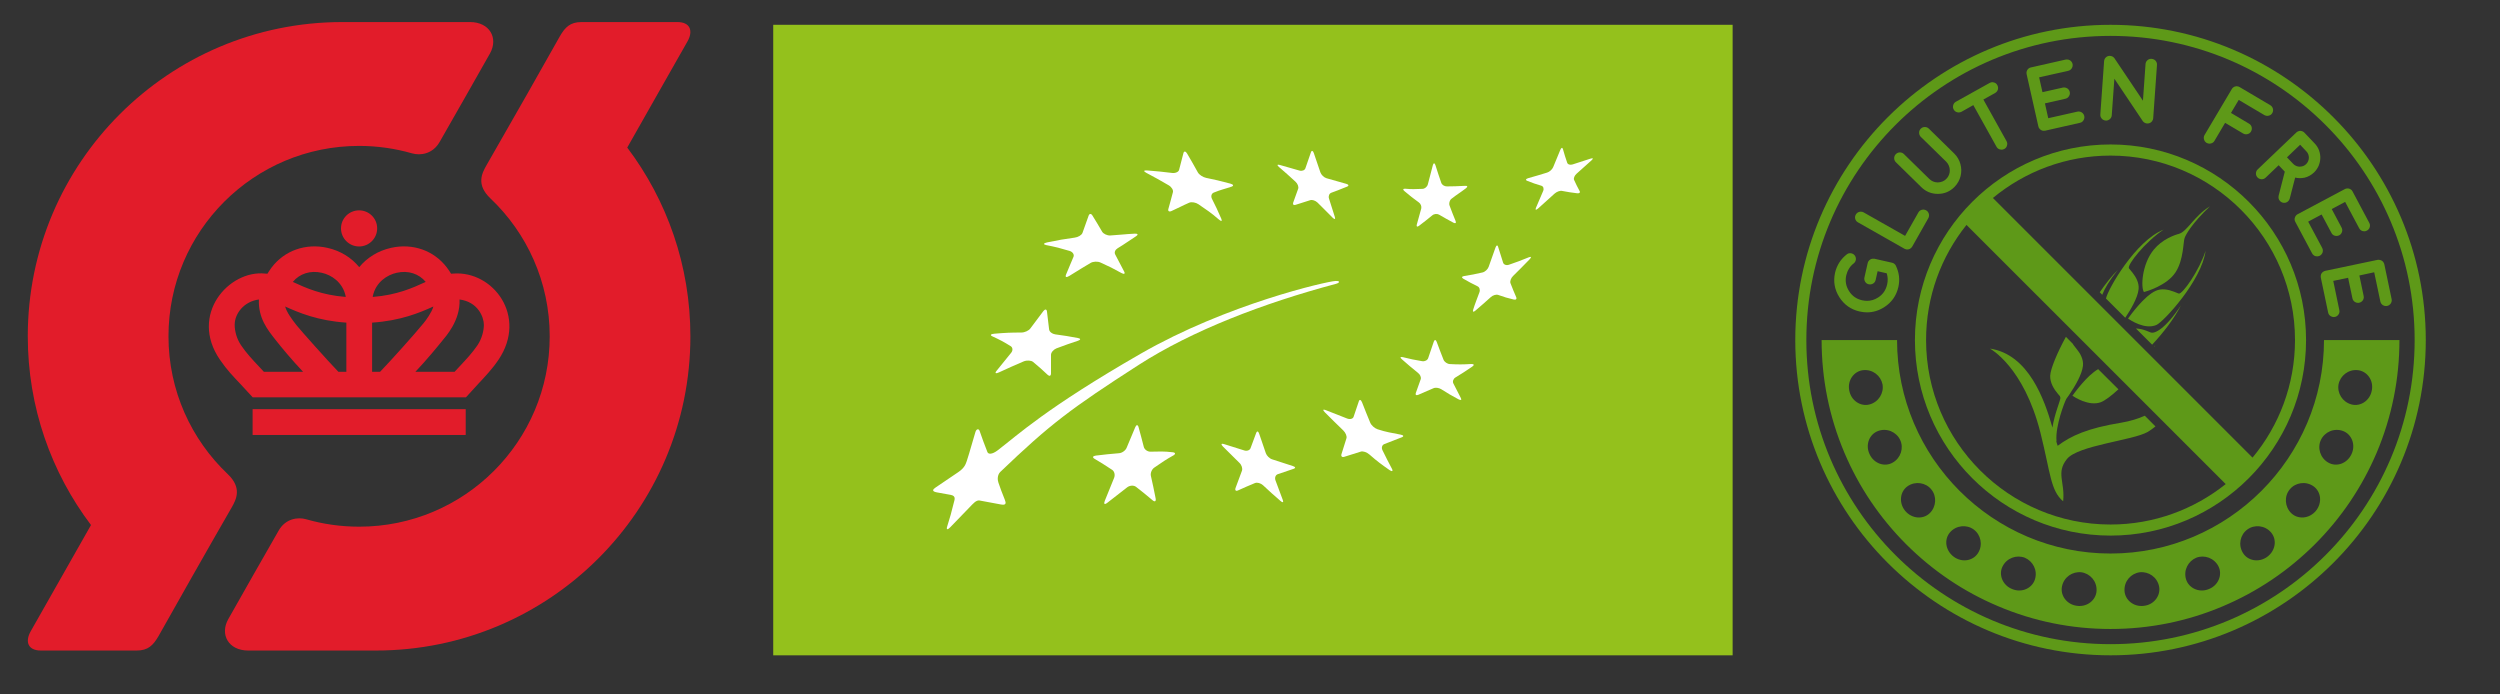 <svg xmlns="http://www.w3.org/2000/svg" xmlns:xlink="http://www.w3.org/1999/xlink" width="180" zoomAndPan="magnify" viewBox="0 0 135 37.5" height="50" preserveAspectRatio="xMidYMid meet" version="1.0"><rect x="0" y="0" width="135" height="37.5" fill="#333333" stroke="none"/><defs><clipPath id="b7ab46c11c"><path d="M 96.945 1.34 L 130.992 1.34 L 130.992 35.387 L 96.945 35.387 Z M 96.945 1.34 " clip-rule="nonzero"/></clipPath><clipPath id="d9250d2e56"><path d="M 41.754 1.34 L 93.562 1.34 L 93.562 35.387 L 41.754 35.387 Z M 41.754 1.34 " clip-rule="nonzero"/></clipPath><clipPath id="4d5805414d"><path d="M 12 1 L 37.91 1 L 37.91 36 L 12 36 Z M 12 1 " clip-rule="nonzero"/></clipPath></defs><path fill="#5e9918" d="M 100.418 16.82 C 100.555 16.852 100.691 16.867 100.824 16.867 C 101.145 16.867 101.453 16.773 101.738 16.594 C 102.145 16.336 102.406 15.969 102.512 15.496 C 102.602 15.098 102.555 14.711 102.367 14.328 C 102.32 14.254 102.254 14.207 102.176 14.188 L 101.223 13.973 L 101.102 13.973 C 101.062 13.98 101.023 13.992 100.992 14.016 C 100.961 14.035 100.93 14.062 100.906 14.094 C 100.879 14.129 100.863 14.164 100.855 14.207 L 100.68 14.98 C 100.668 15.023 100.668 15.066 100.676 15.105 C 100.684 15.148 100.699 15.184 100.719 15.215 C 100.738 15.25 100.766 15.277 100.801 15.305 C 100.836 15.328 100.875 15.344 100.914 15.352 L 100.988 15.359 C 101.043 15.359 101.098 15.344 101.148 15.312 C 101.219 15.27 101.266 15.203 101.285 15.117 L 101.391 14.645 L 101.883 14.758 C 101.945 14.949 101.953 15.152 101.906 15.359 C 101.836 15.668 101.676 15.902 101.41 16.07 C 101.223 16.188 101.027 16.246 100.82 16.246 C 100.734 16.246 100.645 16.234 100.555 16.215 C 100.246 16.145 100.016 15.984 99.848 15.719 C 99.68 15.453 99.629 15.172 99.699 14.863 C 99.73 14.734 99.777 14.617 99.844 14.512 C 99.906 14.406 99.988 14.312 100.078 14.242 C 100.148 14.195 100.191 14.129 100.211 14.051 C 100.219 14.012 100.223 13.969 100.215 13.93 C 100.207 13.887 100.191 13.852 100.172 13.816 C 100.148 13.781 100.121 13.754 100.09 13.73 C 100.059 13.707 100.02 13.691 99.977 13.68 L 99.898 13.672 C 99.84 13.672 99.789 13.688 99.742 13.723 C 99.402 13.984 99.188 14.324 99.094 14.727 C 98.988 15.195 99.066 15.641 99.324 16.047 C 99.582 16.453 99.949 16.715 100.418 16.82 " fill-opacity="1" fill-rule="nonzero"/><path fill="#5e9918" d="M 100.332 12.008 L 102.836 13.43 C 102.875 13.449 102.914 13.465 102.957 13.469 L 102.992 13.473 L 103.074 13.461 C 103.113 13.449 103.148 13.434 103.18 13.406 C 103.211 13.383 103.238 13.352 103.262 13.312 L 104.129 11.781 C 104.168 11.707 104.18 11.625 104.156 11.543 C 104.133 11.465 104.086 11.398 104.012 11.359 C 103.965 11.332 103.914 11.316 103.859 11.316 L 103.777 11.328 C 103.695 11.352 103.629 11.402 103.59 11.477 L 102.875 12.738 L 100.637 11.469 C 100.586 11.441 100.535 11.43 100.484 11.43 L 100.398 11.441 C 100.316 11.465 100.254 11.516 100.215 11.586 C 100.172 11.66 100.16 11.742 100.184 11.824 C 100.207 11.906 100.258 11.969 100.332 12.008 " fill-opacity="1" fill-rule="nonzero"/><path fill="#5e9918" d="M 103.75 10.105 C 103.996 10.348 104.297 10.469 104.641 10.469 L 104.652 10.469 C 105 10.469 105.301 10.34 105.547 10.09 C 105.629 10.008 105.695 9.914 105.75 9.816 C 105.805 9.719 105.844 9.617 105.871 9.512 C 105.895 9.406 105.91 9.297 105.91 9.188 C 105.906 9.074 105.891 8.969 105.863 8.863 C 105.836 8.758 105.793 8.656 105.738 8.562 C 105.684 8.465 105.613 8.375 105.531 8.293 L 104.16 6.949 C 104.098 6.891 104.027 6.859 103.938 6.859 C 103.852 6.859 103.781 6.891 103.719 6.953 C 103.66 7.012 103.629 7.086 103.633 7.172 C 103.633 7.258 103.664 7.332 103.723 7.391 L 105.098 8.734 C 105.16 8.797 105.207 8.871 105.238 8.949 C 105.273 9.027 105.289 9.109 105.289 9.195 C 105.293 9.277 105.277 9.359 105.246 9.441 C 105.215 9.52 105.168 9.594 105.105 9.656 C 105.043 9.723 104.973 9.77 104.891 9.801 C 104.809 9.832 104.73 9.848 104.645 9.852 C 104.562 9.852 104.48 9.836 104.398 9.805 C 104.32 9.773 104.25 9.727 104.184 9.664 L 102.812 8.32 C 102.754 8.262 102.68 8.23 102.594 8.23 C 102.508 8.23 102.434 8.262 102.375 8.324 C 102.316 8.383 102.285 8.461 102.285 8.543 C 102.285 8.629 102.32 8.703 102.379 8.762 L 103.75 10.105 " fill-opacity="1" fill-rule="nonzero"/><path fill="#5e9918" d="M 105.688 6.062 L 105.77 6.074 C 105.824 6.074 105.871 6.059 105.922 6.035 L 106.559 5.676 L 107.812 7.926 C 107.852 8 107.914 8.047 107.996 8.07 L 108.086 8.082 C 108.137 8.082 108.188 8.07 108.234 8.043 C 108.309 8.004 108.359 7.938 108.379 7.855 C 108.402 7.773 108.395 7.695 108.352 7.621 L 107.102 5.375 L 107.738 5.02 C 107.812 4.977 107.863 4.914 107.887 4.832 C 107.906 4.754 107.898 4.672 107.855 4.598 C 107.816 4.523 107.754 4.473 107.672 4.453 L 107.586 4.438 C 107.535 4.438 107.484 4.453 107.438 4.48 L 105.621 5.492 C 105.547 5.531 105.496 5.598 105.473 5.68 C 105.449 5.758 105.457 5.84 105.5 5.914 C 105.539 5.988 105.602 6.039 105.688 6.062 " fill-opacity="1" fill-rule="nonzero"/><path fill="#5e9918" d="M 110.07 6.82 C 110.078 6.863 110.094 6.898 110.121 6.934 C 110.145 6.969 110.172 6.996 110.207 7.016 C 110.238 7.039 110.277 7.051 110.316 7.059 L 110.367 7.062 L 110.43 7.059 L 112.312 6.633 C 112.398 6.617 112.465 6.57 112.508 6.496 C 112.555 6.426 112.566 6.348 112.551 6.266 C 112.531 6.18 112.484 6.117 112.414 6.07 C 112.363 6.039 112.309 6.02 112.25 6.02 L 112.188 6.027 L 110.605 6.383 L 110.426 5.582 L 111.531 5.332 C 111.613 5.316 111.68 5.266 111.723 5.195 C 111.77 5.125 111.785 5.047 111.766 4.965 C 111.746 4.883 111.699 4.812 111.629 4.77 C 111.578 4.738 111.523 4.723 111.465 4.723 L 111.406 4.727 L 110.293 4.977 L 110.113 4.176 L 111.684 3.824 C 111.766 3.805 111.832 3.758 111.875 3.688 C 111.922 3.613 111.934 3.535 111.918 3.453 C 111.898 3.371 111.852 3.305 111.781 3.258 C 111.73 3.227 111.676 3.211 111.617 3.211 L 111.555 3.215 L 109.672 3.641 C 109.625 3.648 109.59 3.668 109.559 3.688 C 109.527 3.711 109.5 3.742 109.477 3.773 C 109.457 3.809 109.441 3.848 109.434 3.887 C 109.43 3.926 109.43 3.965 109.438 4.008 L 110.07 6.82 " fill-opacity="1" fill-rule="nonzero"/><path fill="#5e9918" d="M 113.727 6.512 C 113.805 6.512 113.871 6.484 113.93 6.434 C 113.992 6.379 114.031 6.309 114.035 6.223 L 114.176 4.25 L 115.715 6.547 C 115.773 6.621 115.852 6.66 115.941 6.668 L 115.965 6.668 C 116 6.668 116.031 6.664 116.062 6.652 C 116.102 6.641 116.137 6.621 116.168 6.594 C 116.199 6.566 116.223 6.535 116.238 6.5 C 116.258 6.465 116.27 6.426 116.273 6.383 L 116.477 3.508 C 116.484 3.422 116.457 3.348 116.402 3.281 C 116.348 3.219 116.273 3.184 116.168 3.176 C 116.09 3.176 116.023 3.199 115.965 3.25 C 115.898 3.305 115.863 3.379 115.859 3.461 L 115.719 5.438 L 114.18 3.145 C 114.121 3.066 114.043 3.023 113.926 3.016 C 113.891 3.016 113.859 3.02 113.828 3.031 C 113.793 3.043 113.758 3.062 113.727 3.09 C 113.695 3.117 113.668 3.152 113.652 3.184 C 113.637 3.219 113.625 3.258 113.621 3.305 L 113.418 6.18 C 113.41 6.262 113.438 6.34 113.492 6.402 C 113.547 6.469 113.617 6.504 113.727 6.512 " fill-opacity="1" fill-rule="nonzero"/><path fill="#5e9918" d="M 119.156 7.715 C 119.207 7.742 119.258 7.758 119.312 7.758 L 119.391 7.746 C 119.473 7.727 119.539 7.68 119.582 7.605 L 120.156 6.633 L 121.133 7.211 C 121.18 7.238 121.234 7.254 121.289 7.254 L 121.367 7.242 C 121.449 7.223 121.512 7.176 121.555 7.102 C 121.598 7.027 121.609 6.949 121.59 6.863 C 121.57 6.785 121.52 6.719 121.445 6.676 L 120.473 6.098 L 120.891 5.395 L 122.277 6.215 C 122.328 6.242 122.379 6.258 122.434 6.258 L 122.512 6.246 C 122.594 6.227 122.66 6.18 122.703 6.105 C 122.746 6.031 122.758 5.953 122.738 5.871 C 122.715 5.789 122.668 5.723 122.594 5.68 L 120.941 4.703 C 120.906 4.68 120.867 4.664 120.781 4.656 L 120.707 4.668 C 120.668 4.676 120.633 4.691 120.598 4.719 C 120.566 4.742 120.539 4.773 120.516 4.812 L 119.047 7.289 C 119.004 7.363 118.992 7.441 119.016 7.523 C 119.035 7.605 119.086 7.672 119.156 7.715 " fill-opacity="1" fill-rule="nonzero"/><path fill="#5e9918" d="M 124.207 7.816 L 124.543 8.172 C 124.59 8.219 124.625 8.273 124.648 8.336 C 124.668 8.398 124.68 8.461 124.68 8.523 C 124.676 8.586 124.664 8.645 124.637 8.707 C 124.613 8.766 124.578 8.816 124.527 8.867 C 124.48 8.91 124.426 8.945 124.367 8.969 C 124.305 8.988 124.242 9 124.18 9 C 124.113 9 124.055 8.988 123.996 8.961 C 123.934 8.938 123.883 8.898 123.836 8.852 L 123.496 8.496 Z M 121.82 9.363 C 121.82 9.449 121.848 9.523 121.906 9.582 C 121.965 9.645 122.039 9.676 122.133 9.68 C 122.215 9.68 122.285 9.648 122.344 9.594 L 123.047 8.922 L 123.379 9.27 L 123.047 10.566 C 123.023 10.68 123.047 10.781 123.121 10.855 C 123.148 10.887 123.184 10.91 123.219 10.926 C 123.258 10.945 123.297 10.953 123.34 10.953 L 123.348 10.953 C 123.383 10.953 123.422 10.949 123.453 10.934 C 123.492 10.922 123.527 10.898 123.559 10.867 C 123.602 10.828 123.633 10.777 123.648 10.715 L 123.938 9.59 C 124.012 9.609 124.094 9.617 124.195 9.621 C 124.281 9.621 124.367 9.609 124.449 9.594 C 124.543 9.57 124.637 9.535 124.719 9.488 C 124.805 9.438 124.887 9.383 124.957 9.312 C 125.066 9.207 125.148 9.086 125.207 8.953 C 125.262 8.816 125.293 8.676 125.297 8.539 C 125.301 8.395 125.277 8.254 125.227 8.117 C 125.176 7.98 125.098 7.855 124.992 7.746 L 124.438 7.164 C 124.41 7.133 124.375 7.109 124.336 7.094 C 124.301 7.078 124.262 7.07 124.215 7.066 C 124.176 7.066 124.141 7.074 124.105 7.09 C 124.066 7.105 124.031 7.125 124 7.156 L 121.918 9.145 C 121.855 9.203 121.824 9.277 121.82 9.363 " fill-opacity="1" fill-rule="nonzero"/><path fill="#5e9918" d="M 123.98 11.645 C 123.953 11.676 123.934 11.711 123.926 11.746 C 123.91 11.785 123.906 11.824 123.91 11.863 C 123.914 11.906 123.926 11.941 123.949 11.984 L 124.852 13.68 C 124.891 13.754 124.953 13.805 125.031 13.832 C 125.062 13.84 125.094 13.844 125.125 13.844 C 125.176 13.844 125.223 13.832 125.27 13.809 C 125.344 13.766 125.395 13.707 125.422 13.625 C 125.445 13.543 125.438 13.465 125.398 13.387 L 124.641 11.969 L 125.367 11.582 L 125.898 12.578 C 125.938 12.656 126 12.707 126.082 12.73 C 126.109 12.738 126.141 12.742 126.172 12.742 C 126.223 12.742 126.27 12.73 126.316 12.707 C 126.391 12.668 126.441 12.605 126.469 12.523 C 126.492 12.441 126.484 12.363 126.445 12.289 L 125.914 11.289 L 126.637 10.902 L 127.395 12.324 C 127.434 12.398 127.496 12.453 127.578 12.477 C 127.609 12.484 127.641 12.492 127.668 12.492 C 127.719 12.492 127.766 12.477 127.812 12.453 C 127.887 12.414 127.941 12.352 127.965 12.27 C 127.988 12.188 127.98 12.109 127.941 12.035 L 127.039 10.34 C 127.02 10.301 126.992 10.27 126.961 10.242 C 126.93 10.219 126.895 10.199 126.855 10.188 C 126.832 10.18 126.805 10.176 126.762 10.176 C 126.754 10.176 126.746 10.176 126.738 10.176 C 126.695 10.18 126.656 10.191 126.621 10.211 L 124.074 11.566 C 124.035 11.586 124.004 11.613 123.98 11.645 " fill-opacity="1" fill-rule="nonzero"/><path fill="#5e9918" d="M 125.449 14.676 C 125.418 14.695 125.391 14.727 125.367 14.758 C 125.344 14.793 125.328 14.828 125.324 14.871 C 125.316 14.91 125.316 14.949 125.324 14.992 L 125.719 16.875 C 125.734 16.957 125.781 17.023 125.852 17.07 C 125.906 17.102 125.961 17.121 126.02 17.121 L 126.086 17.113 C 126.168 17.098 126.234 17.051 126.281 16.98 C 126.328 16.91 126.344 16.828 126.324 16.746 L 125.996 15.168 L 126.797 15 L 127.031 16.109 C 127.047 16.191 127.094 16.258 127.164 16.305 C 127.215 16.336 127.273 16.355 127.332 16.355 L 127.398 16.348 C 127.48 16.328 127.547 16.285 127.594 16.215 C 127.641 16.141 127.656 16.062 127.637 15.98 L 127.406 14.875 L 128.207 14.703 L 128.539 16.281 C 128.559 16.363 128.602 16.43 128.672 16.477 C 128.727 16.512 128.781 16.527 128.84 16.527 L 128.906 16.52 C 128.988 16.504 129.055 16.457 129.102 16.387 C 129.148 16.316 129.164 16.238 129.148 16.152 L 128.754 14.273 C 128.742 14.23 128.727 14.195 128.703 14.16 C 128.68 14.125 128.652 14.098 128.617 14.078 C 128.586 14.055 128.547 14.039 128.449 14.027 L 128.395 14.031 L 125.562 14.625 C 125.52 14.637 125.484 14.652 125.449 14.676 " fill-opacity="1" fill-rule="nonzero"/><path fill="#5e9918" d="M 117.648 15.852 C 117.566 15.824 117.41 15.758 117.379 15.746 C 117.086 15.633 116.727 15.562 116.414 15.703 C 115.789 15.977 115.027 17.043 114.914 17.203 C 115.016 17.27 115.816 17.824 116.449 17.547 C 116.832 17.379 118.895 15.148 119.102 13.543 C 118.758 14.613 117.844 15.918 117.648 15.852 " fill-opacity="1" fill-rule="nonzero"/><path fill="#5e9918" d="M 117.645 12.633 C 117.398 12.699 116.754 12.93 116.301 13.484 C 115.641 14.297 115.605 15.555 115.773 15.77 C 115.902 15.738 117.004 15.426 117.477 14.707 C 117.922 14.031 117.891 13.047 117.969 12.852 C 118.027 12.684 118.336 12.094 119.336 11.141 C 118.477 11.664 118.105 12.516 117.645 12.633 " fill-opacity="1" fill-rule="nonzero"/><path fill="#5e9918" d="M 115.82 22.449 C 115.461 22.609 115.043 22.742 114.531 22.828 C 112.734 23.121 111.844 23.527 111.113 24.074 C 111.09 24.012 111.066 23.938 111.043 23.848 C 111.047 23.836 111.051 23.82 111.051 23.805 C 110.98 23.008 111.492 21.691 111.586 21.531 C 111.633 21.457 111.68 21.391 111.723 21.34 C 111.742 21.312 111.762 21.285 111.777 21.258 C 112.051 20.852 112.43 20.215 112.48 19.754 C 112.516 19.41 112.34 19.09 112.141 18.848 C 112.121 18.82 112.012 18.691 111.961 18.621 C 111.953 18.613 111.945 18.59 111.941 18.574 L 111.559 18.188 C 111.082 19.062 110.727 19.922 110.711 20.285 C 110.695 20.664 110.914 21.02 111.129 21.27 C 111.148 21.293 111.168 21.32 111.191 21.34 C 111.23 21.375 111.254 21.422 111.262 21.48 C 111.277 21.59 110.938 22.363 110.832 23.09 C 110.41 21.594 109.551 19.137 107.457 18.824 C 107.457 18.824 109.277 19.785 110.18 23.352 C 110.734 25.559 110.723 26.488 111.41 27.07 C 111.52 26.027 111.012 25.535 111.613 24.789 C 112.211 24.043 115.176 23.785 115.977 23.324 C 116.109 23.246 116.254 23.141 116.395 23.027 L 115.82 22.449 " fill-opacity="1" fill-rule="nonzero"/><path fill="#5e9918" d="M 116.332 18.727 C 116.348 18.695 116.371 18.668 116.387 18.637 C 116.363 18.668 116.344 18.688 116.32 18.719 L 116.332 18.727 " fill-opacity="1" fill-rule="nonzero"/><path fill="#5e9918" d="M 113.445 21.719 C 113.66 21.637 114.008 21.379 114.395 21.023 L 113.301 19.934 C 112.699 20.273 112.02 21.219 111.91 21.371 C 112.016 21.438 112.801 21.957 113.445 21.719 " fill-opacity="1" fill-rule="nonzero"/><path fill="#5e9918" d="M 113.387 15.781 L 113.52 15.918 C 113.645 15.594 113.898 15.156 114.363 14.574 C 114.023 14.91 113.691 15.336 113.387 15.781 " fill-opacity="1" fill-rule="nonzero"/><path fill="#5e9918" d="M 115.148 14.715 C 115.125 14.688 115.016 14.562 114.965 14.492 C 114.84 14.324 115.844 13.055 116.832 12.402 C 115.32 13 113.82 15.625 113.723 16.121 L 114.762 17.16 C 115.035 16.754 115.434 16.098 115.484 15.621 C 115.52 15.277 115.344 14.961 115.148 14.715 " fill-opacity="1" fill-rule="nonzero"/><path fill="#5e9918" d="M 116.148 17.957 C 116.07 17.93 115.914 17.867 115.883 17.852 C 115.715 17.789 115.531 17.746 115.34 17.738 L 116.215 18.613 C 116.797 17.992 117.41 17.207 117.773 16.488 C 116.91 17.789 116.348 18.023 116.148 17.957 " fill-opacity="1" fill-rule="nonzero"/><path fill="#5e9918" d="M 121.637 24.711 L 107.617 10.691 C 109.344 9.262 111.559 8.402 113.969 8.402 C 119.461 8.402 123.93 12.871 123.93 18.363 C 123.93 20.773 123.07 22.988 121.637 24.711 Z M 104.008 18.363 C 104.008 16.012 104.824 13.852 106.191 12.145 L 120.188 26.141 C 118.48 27.504 116.316 28.324 113.969 28.324 C 108.477 28.324 104.008 23.855 104.008 18.363 Z M 113.969 7.801 C 108.145 7.801 103.406 12.539 103.406 18.363 C 103.406 24.184 108.145 28.922 113.969 28.922 C 119.793 28.922 124.527 24.184 124.527 18.363 C 124.527 12.539 119.793 7.801 113.969 7.801 " fill-opacity="1" fill-rule="nonzero"/><g clip-path="url(#b7ab46c11c)"><path fill="#5e9918" d="M 113.969 34.785 C 104.898 34.785 97.543 27.434 97.543 18.363 C 97.543 9.293 104.898 1.938 113.969 1.938 C 123.039 1.938 130.391 9.293 130.391 18.363 C 130.391 27.434 123.039 34.785 113.969 34.785 Z M 113.969 1.34 C 104.582 1.34 96.945 8.977 96.945 18.363 C 96.945 27.75 104.582 35.387 113.969 35.387 C 123.355 35.387 130.992 27.75 130.992 18.363 C 130.992 8.977 123.355 1.34 113.969 1.34 " fill-opacity="1" fill-rule="nonzero"/></g><path fill="#5e9918" d="M 128.078 21.082 C 127.98 21.637 127.461 21.969 126.98 21.84 C 126.488 21.707 126.199 21.227 126.281 20.754 C 126.375 20.285 126.809 19.938 127.316 19.988 C 127.812 20.035 128.188 20.531 128.078 21.082 Z M 126.98 24.527 C 126.742 25.035 126.168 25.234 125.727 24.98 C 125.293 24.734 125.125 24.188 125.328 23.758 C 125.531 23.324 126.043 23.098 126.52 23.273 C 126.992 23.445 127.223 24.016 126.98 24.527 Z M 125.059 27.586 C 124.699 28.016 124.094 28.062 123.727 27.711 C 123.371 27.363 123.34 26.793 123.648 26.426 C 123.949 26.055 124.512 25.969 124.922 26.254 C 125.34 26.543 125.414 27.148 125.059 27.586 Z M 122.434 30.066 C 121.98 30.398 121.375 30.285 121.117 29.855 C 120.852 29.426 120.969 28.875 121.355 28.594 C 121.742 28.309 122.305 28.367 122.633 28.746 C 122.965 29.129 122.887 29.73 122.434 30.066 Z M 119.273 31.812 C 118.754 32.027 118.191 31.758 118.047 31.285 C 117.898 30.797 118.156 30.305 118.598 30.117 C 119.043 29.945 119.57 30.133 119.801 30.59 C 120.02 31.035 119.797 31.609 119.273 31.812 Z M 115.773 32.715 C 115.215 32.789 114.742 32.391 114.723 31.895 C 114.699 31.383 115.07 30.969 115.547 30.902 C 116.023 30.852 116.484 31.16 116.59 31.66 C 116.691 32.145 116.332 32.652 115.773 32.715 Z M 112.164 32.715 C 111.605 32.652 111.242 32.145 111.348 31.66 C 111.453 31.16 111.914 30.852 112.391 30.902 C 112.863 30.969 113.238 31.383 113.215 31.895 C 113.195 32.391 112.719 32.789 112.164 32.715 Z M 109.887 31.285 C 109.742 31.758 109.184 32.027 108.664 31.812 C 108.141 31.609 107.914 31.035 108.137 30.59 C 108.363 30.133 108.895 29.945 109.34 30.117 C 109.781 30.305 110.039 30.797 109.887 31.285 Z M 106.82 29.855 C 106.559 30.285 105.957 30.398 105.504 30.066 C 105.051 29.73 104.969 29.129 105.301 28.746 C 105.629 28.367 106.195 28.309 106.582 28.594 C 106.965 28.875 107.086 29.426 106.82 29.855 Z M 104.207 27.711 C 103.844 28.062 103.238 28.016 102.879 27.586 C 102.523 27.148 102.598 26.543 103.012 26.254 C 103.426 25.969 103.988 26.055 104.289 26.426 C 104.594 26.793 104.566 27.363 104.207 27.711 Z M 102.207 24.98 C 101.77 25.234 101.195 25.035 100.957 24.527 C 100.715 24.016 100.945 23.445 101.418 23.273 C 101.891 23.098 102.406 23.324 102.609 23.758 C 102.812 24.188 102.645 24.734 102.207 24.98 Z M 99.859 21.082 C 99.75 20.531 100.125 20.035 100.617 19.988 C 101.129 19.938 101.559 20.285 101.656 20.754 C 101.738 21.227 101.449 21.707 100.957 21.84 C 100.477 21.969 99.957 21.637 99.859 21.082 Z M 125.496 18.363 C 125.496 24.719 120.324 29.891 113.969 29.891 C 107.613 29.891 102.441 24.719 102.441 18.363 L 98.367 18.363 C 98.367 20.469 98.781 22.512 99.594 24.438 C 100.379 26.293 101.504 27.961 102.938 29.395 C 104.371 30.824 106.035 31.949 107.895 32.734 C 109.82 33.551 111.863 33.965 113.969 33.965 C 116.074 33.965 118.117 33.551 120.043 32.734 C 121.898 31.949 123.566 30.824 125 29.395 C 126.434 27.961 127.555 26.293 128.344 24.438 C 129.156 22.512 129.57 20.469 129.57 18.363 L 125.496 18.363 " fill-opacity="1" fill-rule="nonzero"/><g clip-path="url(#d9250d2e56)"><path fill="#94c11c" d="M 41.754 35.387 L 93.562 35.387 L 93.562 1.34 L 41.754 1.34 Z M 41.754 35.387 " fill-opacity="1" fill-rule="nonzero"/></g><path fill="#ffffff" d="M 61.934 9.203 C 62.484 9.246 62.758 9.273 63.301 9.34 C 63.477 9.359 63.645 9.285 63.672 9.168 C 63.766 8.809 63.816 8.629 63.906 8.266 C 63.938 8.148 64.027 8.16 64.102 8.289 C 64.34 8.695 64.457 8.898 64.684 9.309 C 64.758 9.441 64.961 9.57 65.129 9.605 C 65.637 9.707 65.82 9.754 66.434 9.914 C 66.605 9.957 66.633 10.035 66.508 10.078 C 66.133 10.207 65.938 10.238 65.547 10.398 C 65.422 10.445 65.375 10.598 65.445 10.734 C 65.656 11.145 65.754 11.367 65.949 11.809 C 66.012 11.953 65.953 11.969 65.812 11.848 C 65.387 11.48 65.168 11.34 64.719 11.031 C 64.57 10.93 64.348 10.891 64.219 10.945 C 63.84 11.109 63.648 11.223 63.262 11.395 C 63.137 11.453 63.059 11.402 63.09 11.289 C 63.191 10.938 63.242 10.734 63.336 10.383 C 63.371 10.27 63.27 10.102 63.113 10.008 C 62.633 9.727 62.391 9.594 61.898 9.332 C 61.738 9.246 61.754 9.191 61.934 9.203 " fill-opacity="1" fill-rule="nonzero"/><path fill="#ffffff" d="M 56.543 13.09 C 57.203 12.953 57.406 12.922 58.031 12.832 C 58.219 12.809 58.406 12.699 58.453 12.578 C 58.586 12.203 58.652 12.016 58.785 11.648 C 58.828 11.527 58.918 11.523 58.988 11.633 C 59.203 11.98 59.309 12.156 59.516 12.512 C 59.582 12.625 59.785 12.727 59.961 12.715 C 60.547 12.68 60.684 12.648 61.281 12.617 C 61.449 12.609 61.473 12.676 61.352 12.754 C 60.895 13.047 60.754 13.164 60.352 13.406 C 60.223 13.484 60.156 13.625 60.223 13.746 C 60.418 14.109 60.516 14.293 60.707 14.668 C 60.77 14.789 60.703 14.824 60.555 14.742 C 60.113 14.496 59.887 14.383 59.426 14.176 C 59.27 14.105 59.031 14.117 58.891 14.199 C 58.461 14.453 58.32 14.543 57.746 14.898 C 57.586 14.996 57.508 14.98 57.566 14.828 C 57.754 14.359 57.816 14.246 57.969 13.867 C 58.02 13.746 57.926 13.602 57.762 13.551 C 57.262 13.402 57.012 13.336 56.492 13.234 C 56.324 13.199 56.344 13.133 56.543 13.09 " fill-opacity="1" fill-rule="nonzero"/><path fill="#ffffff" d="M 53.695 18.02 C 54.297 17.969 54.586 17.957 55.148 17.957 C 55.332 17.957 55.551 17.859 55.641 17.734 C 55.926 17.359 56.062 17.172 56.34 16.801 C 56.43 16.684 56.516 16.688 56.535 16.812 C 56.586 17.199 56.609 17.395 56.652 17.789 C 56.668 17.918 56.816 18.031 56.98 18.055 C 57.547 18.133 57.637 18.148 58.211 18.254 C 58.363 18.281 58.367 18.348 58.219 18.398 C 57.762 18.547 57.527 18.633 57.047 18.812 C 56.891 18.875 56.754 19.031 56.754 19.16 C 56.758 19.559 56.758 19.762 56.754 20.168 C 56.75 20.305 56.668 20.332 56.57 20.238 C 56.266 19.949 56.109 19.812 55.785 19.543 C 55.68 19.457 55.449 19.445 55.277 19.516 C 54.75 19.742 54.484 19.859 53.945 20.109 C 53.77 20.191 53.707 20.156 53.812 20.027 C 54.129 19.633 54.289 19.438 54.602 19.051 C 54.707 18.926 54.691 18.758 54.57 18.688 C 54.195 18.457 54 18.352 53.582 18.16 C 53.449 18.098 53.5 18.035 53.695 18.02 " fill-opacity="1" fill-rule="nonzero"/><path fill="#ffffff" d="M 63.367 24.59 C 62.969 24.812 62.754 24.957 62.332 25.25 C 62.195 25.344 62.113 25.547 62.148 25.699 C 62.254 26.168 62.305 26.406 62.402 26.902 C 62.438 27.066 62.367 27.121 62.246 27.02 C 61.887 26.715 61.703 26.57 61.344 26.289 C 61.223 26.195 61.008 26.207 60.867 26.316 C 60.441 26.641 60.227 26.809 59.793 27.152 C 59.648 27.266 59.59 27.219 59.656 27.051 C 59.859 26.539 59.961 26.293 60.16 25.809 C 60.227 25.648 60.18 25.453 60.055 25.371 C 59.676 25.121 59.484 25 59.102 24.773 C 58.977 24.699 59.008 24.625 59.172 24.602 C 59.68 24.539 59.934 24.516 60.43 24.473 C 60.594 24.461 60.777 24.328 60.836 24.184 C 61.027 23.723 61.121 23.5 61.305 23.066 C 61.363 22.926 61.441 22.926 61.48 23.059 C 61.598 23.48 61.652 23.695 61.766 24.137 C 61.805 24.277 61.965 24.391 62.121 24.391 C 62.609 24.379 62.852 24.367 63.324 24.422 C 63.48 24.438 63.492 24.516 63.367 24.59 " fill-opacity="1" fill-rule="nonzero"/><path fill="#ffffff" d="M 69.867 25.312 C 69.52 25.426 69.348 25.484 68.992 25.609 C 68.879 25.652 68.824 25.797 68.875 25.938 C 69.031 26.359 69.109 26.57 69.27 26.996 C 69.324 27.133 69.266 27.16 69.141 27.047 C 68.758 26.715 68.57 26.547 68.203 26.203 C 68.078 26.09 67.887 26.035 67.766 26.086 C 67.41 26.234 67.227 26.312 66.859 26.48 C 66.738 26.539 66.676 26.48 66.719 26.352 C 66.863 25.965 66.93 25.781 67.066 25.418 C 67.109 25.301 67.051 25.109 66.93 24.996 C 66.57 24.641 66.391 24.461 66.035 24.109 C 65.922 23.992 65.945 23.934 66.086 23.977 C 66.531 24.117 66.75 24.184 67.191 24.324 C 67.332 24.371 67.484 24.316 67.527 24.207 C 67.652 23.859 67.719 23.695 67.84 23.363 C 67.883 23.262 67.949 23.285 67.996 23.422 C 68.137 23.84 68.207 24.051 68.355 24.473 C 68.402 24.609 68.555 24.762 68.699 24.805 C 69.145 24.949 69.363 25.02 69.809 25.164 C 69.953 25.211 69.977 25.273 69.867 25.312 " fill-opacity="1" fill-rule="nonzero"/><path fill="#ffffff" d="M 75.699 23.613 C 75.312 23.758 75.129 23.836 74.754 23.98 C 74.633 24.027 74.586 24.172 74.652 24.309 C 74.852 24.715 74.953 24.918 75.168 25.32 C 75.234 25.449 75.172 25.48 75.027 25.379 C 74.586 25.07 74.371 24.914 73.949 24.543 C 73.812 24.422 73.605 24.348 73.484 24.387 C 73.129 24.5 72.949 24.555 72.59 24.668 C 72.473 24.707 72.406 24.645 72.438 24.527 C 72.547 24.184 72.602 24.012 72.707 23.672 C 72.746 23.559 72.664 23.367 72.535 23.242 C 72.133 22.855 71.934 22.656 71.543 22.266 C 71.418 22.137 71.434 22.086 71.586 22.145 C 72.051 22.332 72.281 22.422 72.75 22.602 C 72.902 22.66 73.059 22.617 73.094 22.508 C 73.207 22.168 73.262 22 73.379 21.664 C 73.418 21.555 73.492 21.582 73.551 21.727 C 73.723 22.164 73.809 22.387 73.992 22.824 C 74.051 22.969 74.227 23.125 74.387 23.18 C 74.871 23.34 75.125 23.367 75.629 23.469 C 75.793 23.5 75.824 23.562 75.699 23.613 " fill-opacity="1" fill-rule="nonzero"/><path fill="#ffffff" d="M 79.508 19.793 C 79.137 20.047 78.953 20.164 78.594 20.383 C 78.48 20.453 78.426 20.598 78.48 20.703 C 78.641 21.023 78.723 21.184 78.887 21.496 C 78.945 21.602 78.887 21.629 78.758 21.562 C 78.379 21.359 78.191 21.25 77.824 21.016 C 77.703 20.941 77.516 20.914 77.406 20.965 C 77.074 21.113 76.91 21.184 76.586 21.32 C 76.477 21.367 76.418 21.32 76.453 21.223 C 76.559 20.926 76.613 20.777 76.719 20.477 C 76.754 20.379 76.691 20.227 76.574 20.137 C 76.219 19.859 76.047 19.699 75.703 19.402 C 75.59 19.305 75.609 19.258 75.746 19.285 C 76.16 19.387 76.367 19.434 76.797 19.504 C 76.938 19.527 77.082 19.453 77.121 19.34 C 77.238 18.988 77.301 18.812 77.426 18.445 C 77.465 18.332 77.535 18.336 77.582 18.461 C 77.723 18.848 77.801 19.039 77.949 19.422 C 77.996 19.543 78.152 19.656 78.297 19.66 C 78.75 19.684 78.977 19.684 79.449 19.656 C 79.598 19.652 79.625 19.711 79.508 19.793 " fill-opacity="1" fill-rule="nonzero"/><path fill="#ffffff" d="M 82.594 14.008 C 82.238 14.375 82.059 14.555 81.703 14.906 C 81.59 15.016 81.527 15.191 81.566 15.293 C 81.688 15.602 81.746 15.754 81.875 16.047 C 81.918 16.145 81.859 16.203 81.746 16.176 C 81.398 16.094 81.23 16.043 80.902 15.926 C 80.797 15.887 80.617 15.941 80.504 16.043 C 80.164 16.352 79.984 16.504 79.668 16.777 C 79.566 16.867 79.512 16.84 79.551 16.723 C 79.664 16.359 79.754 16.16 79.891 15.777 C 79.938 15.652 79.891 15.508 79.789 15.461 C 79.473 15.305 79.316 15.223 79.012 15.047 C 78.914 14.988 78.938 14.926 79.062 14.906 C 79.457 14.844 79.656 14.805 80.062 14.711 C 80.191 14.68 80.34 14.543 80.387 14.41 C 80.531 14 80.605 13.797 80.754 13.375 C 80.801 13.238 80.867 13.215 80.898 13.328 C 81.004 13.68 81.059 13.852 81.168 14.184 C 81.203 14.293 81.344 14.344 81.48 14.297 C 81.902 14.152 82.117 14.074 82.551 13.895 C 82.691 13.84 82.711 13.887 82.594 14.008 " fill-opacity="1" fill-rule="nonzero"/><path fill="#ffffff" d="M 75.879 10.191 C 76.242 10.223 76.387 10.215 76.812 10.199 C 76.938 10.195 77.066 10.09 77.102 9.961 C 77.207 9.562 77.262 9.359 77.371 8.93 C 77.406 8.793 77.469 8.785 77.512 8.914 C 77.637 9.309 77.699 9.5 77.828 9.871 C 77.871 9.992 78.004 10.066 78.133 10.066 C 78.473 10.066 78.688 10.055 79.117 10.035 C 79.246 10.027 79.273 10.078 79.164 10.164 C 78.848 10.406 78.688 10.492 78.379 10.734 C 78.273 10.816 78.234 10.988 78.277 11.102 C 78.402 11.441 78.469 11.605 78.602 11.934 C 78.645 12.043 78.594 12.082 78.488 12.027 C 78.176 11.859 78.02 11.773 77.707 11.59 C 77.602 11.531 77.438 11.547 77.344 11.629 C 77.051 11.867 76.906 11.984 76.621 12.199 C 76.527 12.27 76.477 12.23 76.508 12.121 C 76.602 11.793 76.648 11.621 76.746 11.266 C 76.777 11.148 76.719 11 76.617 10.93 C 76.297 10.703 76.148 10.578 75.844 10.324 C 75.742 10.242 75.758 10.184 75.879 10.191 " fill-opacity="1" fill-rule="nonzero"/><path fill="#ffffff" d="M 69.105 8.906 C 69.535 9.027 69.746 9.09 70.172 9.211 C 70.312 9.25 70.457 9.195 70.492 9.086 C 70.609 8.75 70.668 8.578 70.789 8.227 C 70.824 8.113 70.898 8.129 70.945 8.262 C 71.09 8.684 71.16 8.895 71.301 9.309 C 71.348 9.441 71.496 9.586 71.633 9.625 C 72.059 9.746 72.27 9.805 72.695 9.926 C 72.832 9.965 72.855 10.031 72.742 10.078 C 72.395 10.219 72.223 10.285 71.887 10.41 C 71.777 10.453 71.723 10.59 71.766 10.723 C 71.895 11.125 71.957 11.324 72.082 11.719 C 72.125 11.844 72.07 11.863 71.961 11.754 C 71.637 11.43 71.473 11.266 71.145 10.938 C 71.035 10.832 70.855 10.773 70.754 10.809 C 70.43 10.914 70.273 10.965 69.957 11.062 C 69.855 11.094 69.797 11.039 69.832 10.941 C 69.938 10.648 69.992 10.496 70.102 10.191 C 70.137 10.09 70.074 9.918 69.961 9.816 C 69.609 9.492 69.43 9.332 69.066 9.02 C 68.949 8.918 68.965 8.867 69.105 8.906 " fill-opacity="1" fill-rule="nonzero"/><path fill="#ffffff" d="M 85.945 8.656 C 85.633 8.934 85.469 9.082 85.133 9.383 C 85.023 9.48 84.961 9.633 85 9.715 C 85.113 9.965 85.176 10.086 85.301 10.32 C 85.344 10.395 85.285 10.449 85.176 10.438 C 84.84 10.398 84.672 10.371 84.348 10.309 C 84.242 10.285 84.062 10.352 83.945 10.457 C 83.598 10.773 83.418 10.934 83.062 11.254 C 82.945 11.355 82.891 11.344 82.941 11.223 C 83.098 10.859 83.176 10.672 83.332 10.309 C 83.383 10.188 83.34 10.062 83.238 10.031 C 82.922 9.938 82.766 9.883 82.461 9.762 C 82.363 9.723 82.391 9.66 82.523 9.621 C 82.93 9.508 83.133 9.445 83.543 9.32 C 83.676 9.281 83.82 9.148 83.871 9.027 C 84.027 8.652 84.105 8.465 84.258 8.09 C 84.309 7.969 84.371 7.949 84.398 8.051 C 84.484 8.355 84.531 8.504 84.629 8.789 C 84.66 8.883 84.793 8.922 84.922 8.879 C 85.32 8.75 85.52 8.688 85.902 8.562 C 86.027 8.523 86.047 8.566 85.945 8.656 " fill-opacity="1" fill-rule="nonzero"/><path fill="#ffffff" d="M 72.125 15.332 C 72.355 15.273 72.387 15.16 72.117 15.172 C 71.652 15.195 66.258 16.418 61.582 19.109 C 56.496 22.035 54.957 23.492 53.871 24.32 C 53.582 24.539 53.371 24.543 53.32 24.41 C 53.148 23.953 53.039 23.695 52.898 23.266 C 52.852 23.137 52.727 23.152 52.672 23.332 C 52.48 23.953 52.391 24.328 52.207 24.891 C 52.145 25.066 52.086 25.266 51.746 25.496 C 51.078 25.953 50.941 26.043 50.523 26.324 C 50.371 26.426 50.293 26.535 50.598 26.59 C 50.887 26.641 50.941 26.652 51.336 26.723 C 51.648 26.781 51.543 26.988 51.5 27.168 C 51.371 27.688 51.316 27.895 51.148 28.43 C 51.09 28.605 51.164 28.629 51.309 28.477 C 51.754 28.02 51.898 27.867 52.367 27.383 C 52.543 27.203 52.711 26.996 52.895 27.027 C 53.355 27.109 53.41 27.121 54.051 27.242 C 54.336 27.297 54.336 27.168 54.258 26.98 C 54.039 26.445 54.082 26.516 53.914 26.059 C 53.859 25.914 53.852 25.645 54.016 25.484 C 56.699 22.914 57.809 22.074 61.492 19.703 C 64.379 17.848 68.215 16.375 72.125 15.332 " fill-opacity="1" fill-rule="nonzero"/><path fill="#e21c2a" d="M 12.301 25.605 C 10.328 23.734 9.098 21.09 9.098 18.156 C 9.098 12.48 13.707 7.879 19.391 7.879 C 20.383 7.879 21.34 8.02 22.25 8.281 C 22.707 8.414 23.367 8.312 23.734 7.676 C 24.102 7.043 26.121 3.488 26.461 2.883 C 26.922 2.051 26.438 1.191 25.379 1.191 L 18.484 1.191 C 9.105 1.191 1.5 8.789 1.5 18.156 C 1.5 21.984 2.77 25.516 4.914 28.352 C 4.211 29.582 2.27 33.02 1.664 34.078 C 1.34 34.645 1.504 35.129 2.207 35.129 L 7.379 35.129 C 7.996 35.129 8.27 34.848 8.559 34.352 C 8.879 33.766 11.656 28.875 12.5 27.422 C 12.77 26.957 13.074 26.344 12.301 25.605 " fill-opacity="1" fill-rule="evenodd"/><g clip-path="url(#4d5805414d)"><path fill="#e21c2a" d="M 26.484 10.715 C 28.457 12.586 29.684 15.23 29.684 18.164 C 29.684 23.84 25.078 28.441 19.395 28.441 C 18.402 28.441 17.441 28.301 16.531 28.039 C 16.074 27.91 15.418 28.008 15.051 28.645 C 14.684 29.277 12.66 32.836 12.324 33.438 C 11.859 34.27 12.344 35.129 13.402 35.129 L 20.297 35.129 C 29.68 35.129 37.281 27.531 37.281 18.164 C 37.281 14.336 36.012 10.805 33.871 7.969 C 34.574 6.738 36.512 3.301 37.121 2.242 C 37.445 1.676 37.281 1.191 36.574 1.191 L 31.406 1.191 C 30.785 1.191 30.512 1.473 30.227 1.969 C 29.906 2.555 27.125 7.449 26.285 8.898 C 26.012 9.367 25.707 9.977 26.484 10.715 " fill-opacity="1" fill-rule="evenodd"/></g><path fill="#e21c2a" d="M 20.367 12.332 C 20.367 12.871 19.93 13.309 19.391 13.309 C 18.852 13.309 18.414 12.871 18.414 12.332 C 18.414 11.793 18.852 11.359 19.391 11.359 C 19.93 11.359 20.367 11.793 20.367 12.332 " fill-opacity="1" fill-rule="evenodd"/><path fill="#e21c2a" d="M 13.641 22.094 L 25.148 22.094 L 25.148 23.488 L 13.641 23.488 Z M 13.641 22.094 " fill-opacity="1" fill-rule="evenodd"/><path fill="#e21c2a" d="M 11.875 19.422 C 12.277 20.008 12.602 20.332 12.98 20.734 L 13.648 21.457 L 25.16 21.457 L 25.82 20.734 C 26.195 20.332 26.59 19.918 26.922 19.422 C 28.496 17.082 26.633 14.609 24.477 14.773 C 24.438 14.777 24.398 14.777 24.359 14.781 C 24.293 14.672 24.215 14.559 24.133 14.449 C 23.441 13.531 22.289 13.121 21.121 13.383 C 20.418 13.539 19.824 13.91 19.398 14.426 C 18.977 13.91 18.379 13.539 17.676 13.383 C 16.508 13.121 15.355 13.531 14.664 14.449 C 14.582 14.559 14.508 14.672 14.441 14.781 C 14.398 14.777 14.32 14.773 14.32 14.773 C 12.359 14.566 10.207 16.988 11.875 19.422 M 18.668 16.035 C 17.352 15.93 16.512 15.547 15.82 15.227 C 15.816 15.227 15.812 15.227 15.812 15.223 C 16.18 14.777 16.758 14.59 17.375 14.73 C 17.895 14.844 18.504 15.238 18.664 15.988 C 18.664 16 18.668 16.016 18.668 16.035 M 22.988 15.223 C 22.984 15.227 22.98 15.227 22.98 15.227 C 22.285 15.547 21.445 15.93 20.129 16.035 C 20.133 16.016 20.133 16 20.133 15.988 C 20.293 15.238 20.902 14.844 21.422 14.73 C 22.039 14.59 22.621 14.777 22.988 15.223 M 22.43 20.078 C 23.02 19.461 23.711 18.617 23.887 18.395 C 24.051 18.191 24.867 17.316 24.816 16.172 C 25.809 16.301 26.129 17.121 26.129 17.543 C 26.129 17.844 26.027 18.285 25.781 18.648 C 25.504 19.055 25.168 19.414 24.812 19.793 C 24.812 19.793 24.68 19.938 24.547 20.078 Z M 20.094 17.422 C 21.633 17.32 22.672 16.883 23.402 16.551 C 23.324 16.855 23.004 17.293 22.875 17.449 C 22.398 18.035 21.105 19.477 20.523 20.078 L 20.094 20.078 C 20.094 20.078 20.09 17.984 20.094 17.422 M 18.273 20.078 C 17.695 19.477 16.27 17.883 16.016 17.566 C 15.766 17.25 15.477 16.855 15.398 16.551 C 16.129 16.883 17.164 17.32 18.703 17.422 C 18.707 17.984 18.703 20.078 18.703 20.078 Z M 12.672 17.543 C 12.672 16.934 13.168 16.281 13.98 16.172 C 13.938 17.18 14.461 17.816 14.844 18.309 C 15.207 18.773 15.781 19.461 16.367 20.078 L 14.25 20.078 C 14.121 19.938 13.984 19.793 13.984 19.793 C 13.629 19.414 13.293 19.055 13.02 18.648 C 12.77 18.285 12.672 17.852 12.672 17.543 " fill-opacity="1" fill-rule="evenodd"/></svg>